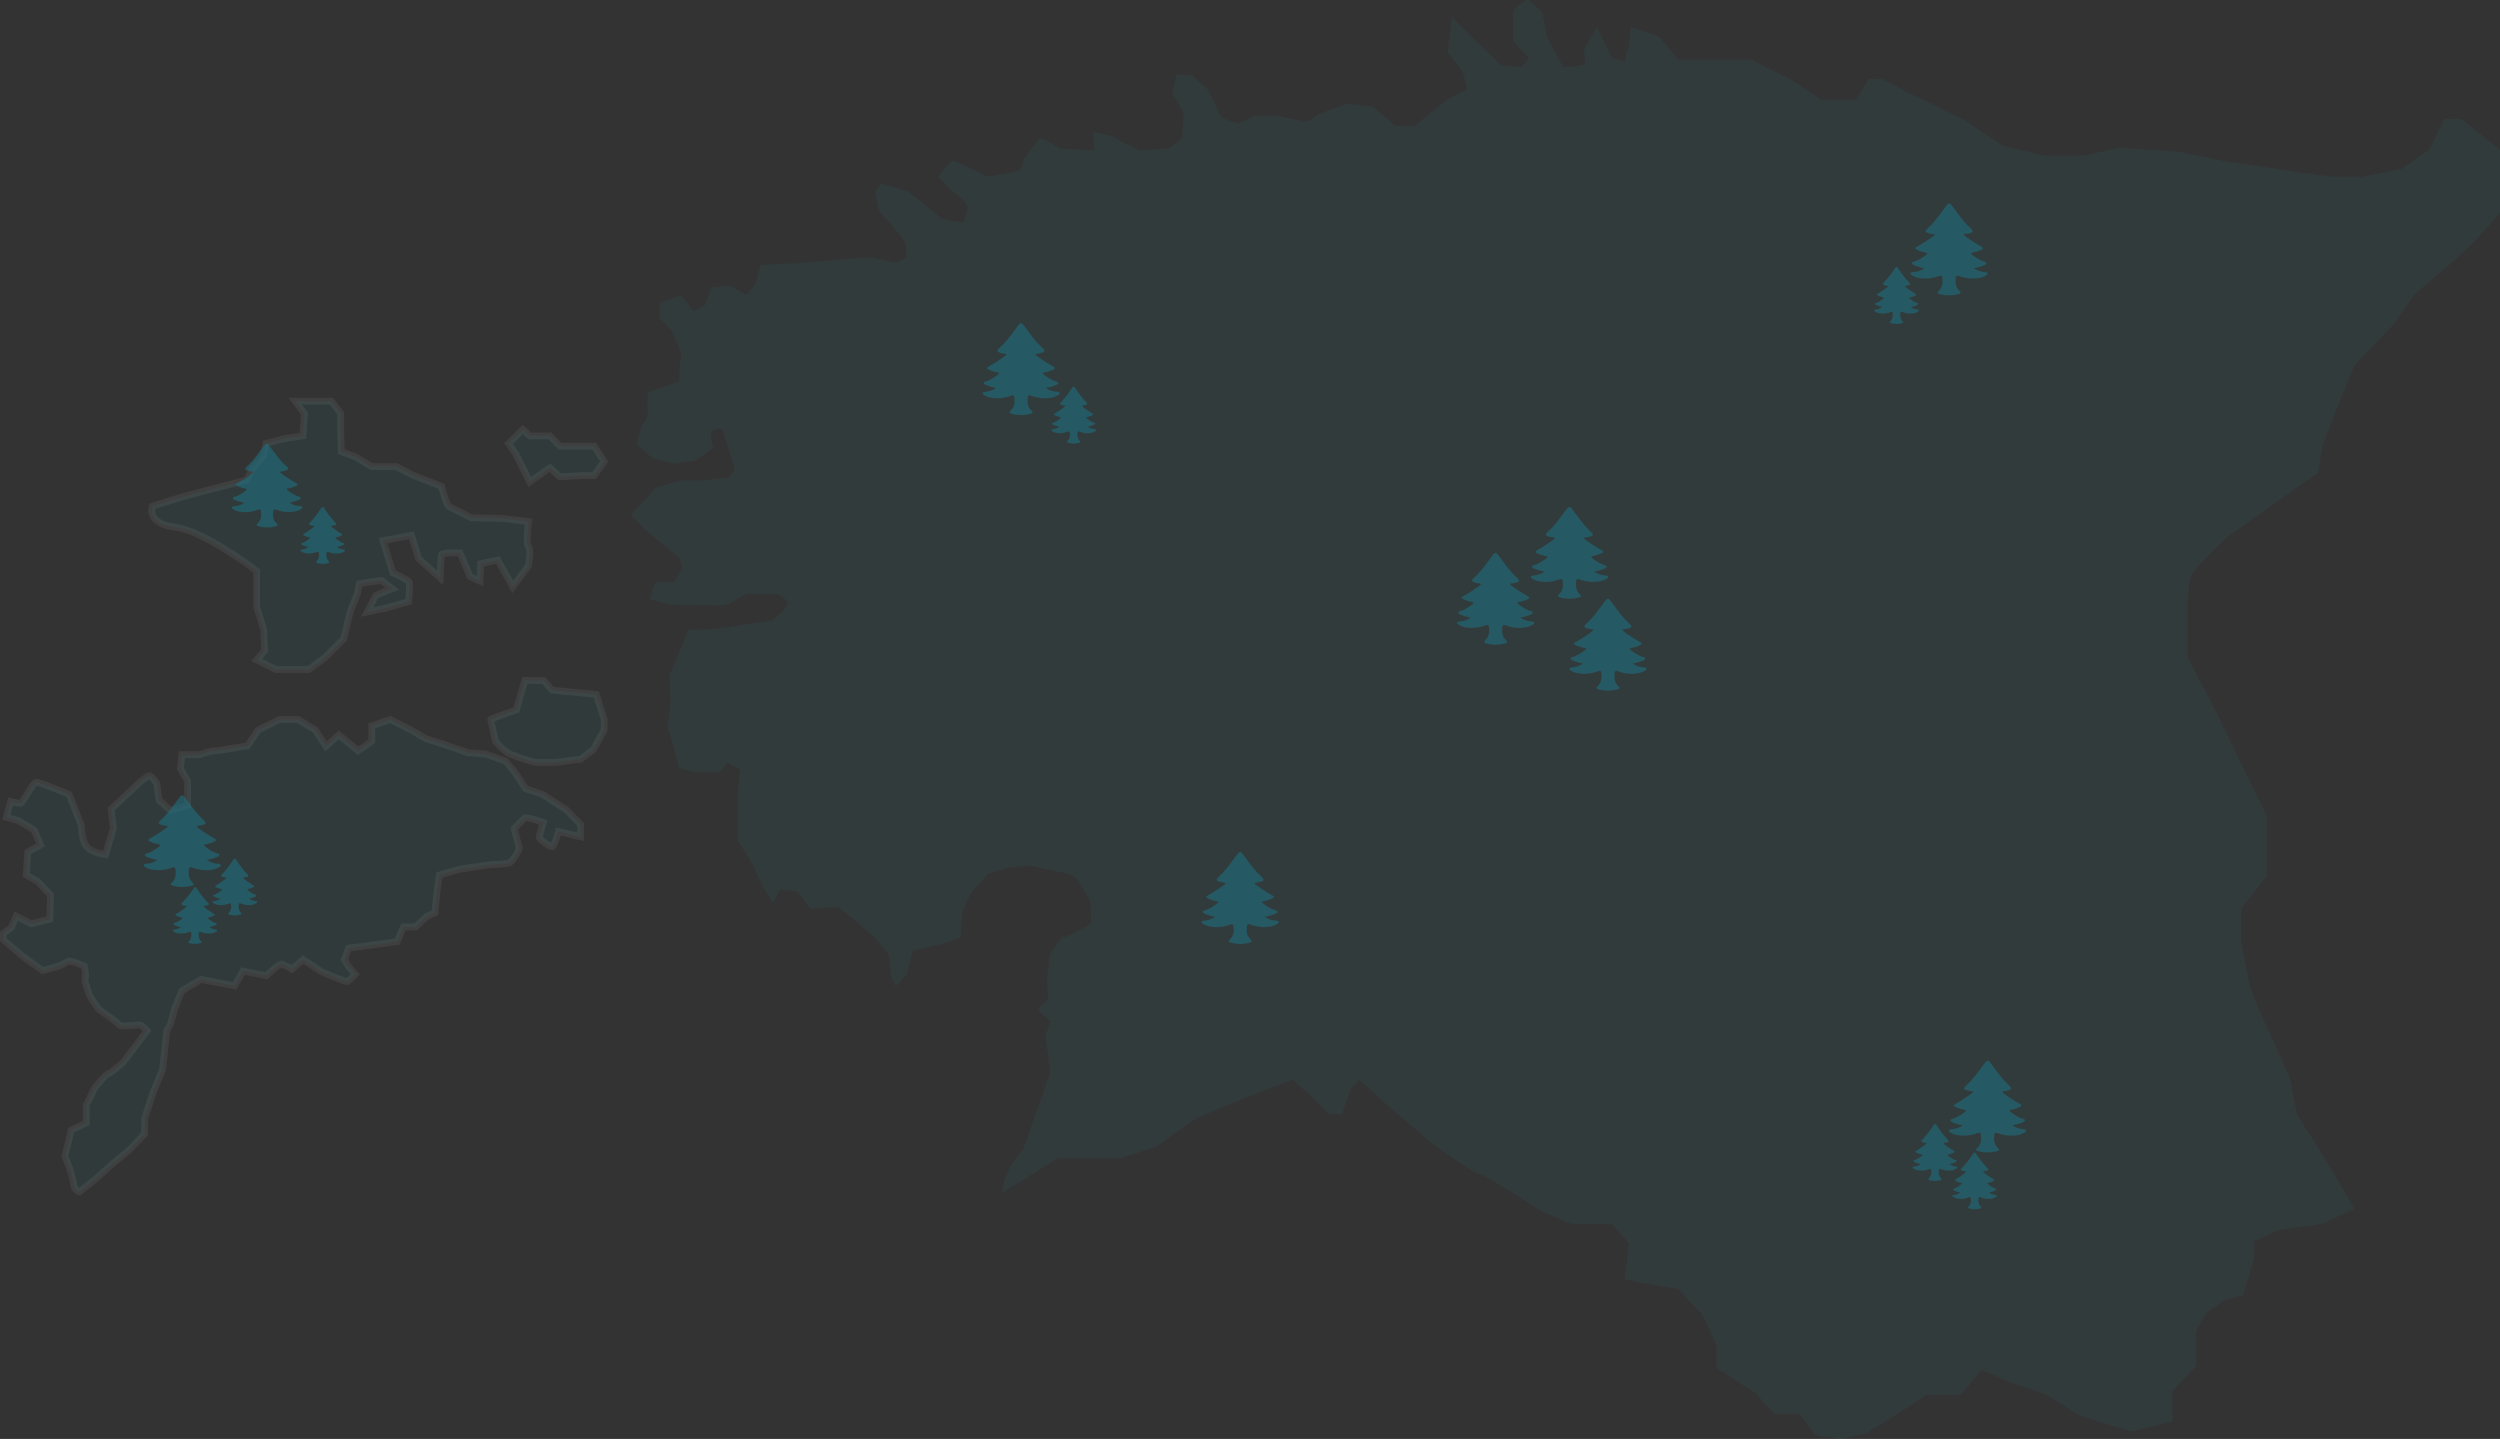 <svg id="Layer_1" data-name="Layer 1" xmlns="http://www.w3.org/2000/svg" viewBox="0 0 1101.96 634.26"><rect x="0" y="0" width="1101.96" height="634.26" fill="#333333" stroke="none"/><defs><style>.cls-1,.cls-2{fill:#1fa9b4;isolation:isolate;}.cls-1{opacity:0.07;}.cls-2{stroke:#fff;stroke-miterlimit:10;stroke-width:3px;opacity:0.06;}.cls-3{fill:#1d7081;opacity:0.58;}</style></defs><path id="Path_261" data-name="Path 261" class="cls-1" d="M452.88,535.36l24.53-15.24h27.35l16-5.09,17.92-12.7,24.53-10.16,17.92-6.77,8.5,7.62,7.54,7.62h5.66l3.78-11,3.77-4.23,13.21,11.86,18.86,16.08s17,12.7,20.76,13.55,28.31,16.94,28.31,16.94l12.25,5.08h17.93l7.55,8.47-.94,9.31-1,6.78L741.56,576,751,577.7l10.38,11,6.6,13.55v10.16l17,11,8.49,9.31h11.32l6.6,9.32,11.32,1.7L834,641.22l15.1-9.32,11.32-7.62h15.1l9.44-11,11.32,5.08s12.26,4.24,15.09,5.09,15.1,9.31,15.1,9.31L938.75,637,951,640.37l17.93-4.23V622.59l10.37-11V596.33l4.72-8.46,7.55-5.08,8.49-2.54,4.72-15.67v-8l11.32-5.08,18.86-2.55,14.16-6.77L1035,518.43l-11.31-17.78-2.84-15.25-6.6-15.24-7.54-16.09-3.79-10.16-3.76-19.47V410l11.31-14.4V369.39l-21.7-44.88L975.53,299.1V279.62s0-13.55,1.89-16.94,15.09-16.09,15.09-16.09l17.93-12.7,22.64-16.09L1035,206l7.56-19.47,6.6-16.1,17-17.78,9.44-13.55,14.14-11.85L1101,117l12.26-13.54V75.54l-17-13.54h-7.54l-6.61,13.54L1069.88,84l-17,3.38h-13.21l-13.21-1.69-34-5.08-20.75-4.24-26.41-1.7-15.1,3.39H912.32L894.4,73.85,876.48,62,852,50.14l-11.33-5.92H835l-5.66,9.31H814.21l-14.15-9.31-17-8.47H751l-8.49-10.17-12.26-4.23-1,8.47-1.89,6.78-5.65-1.7-6.61-13.55-5.66,10.16s1,5.93,0,6.49-9.12,1.13-9.12,1.13l-7.23-13.55-1.89-10.16s-5-5.93-6.6-5.93-6.3,4.52-6.3,4.52V27.84l6.92,7.06s-2.84,4.23-3.78,4.23-8.49-.85-8.49-.85L651.31,17.11l-1.89,15.24,6.92,9.32L657.91,49l-8.49,4.24L634.64,65.1h-8.18l-9.75-8.47-11.64-1.41-12.26,4.52s-3.77,2.54-5,3.1-12.89-2.26-12.89-2.26H564.51L557,64l-7.23-2.54-6.29-12.7-6.6-5.93-6.92-.56L528,50.7s5,7.91,5,9-.63,10.72-.63,10.72S527.09,75,526.15,75s-12.58.84-12.58.84l-12-6.2s-8.49-2.54-8.49-1.42.63,7.62.63,7.62L478.66,75s-7.23-4.52-8.49-4.52-7.55,9.32-7.55,9.32l-1.57,4.8S447.21,88,445.32,86.84s-13.2-6.5-14.14-6.5-6.3,7.06-6.3,7.06l6.3,6.49s6.91,4.24,6.6,7.06a29.52,29.52,0,0,1-1.89,6.5s-10.06-.85-11-2.55-13.52-11-13.52-11l-11.63-3.67-2.52,3.67,1.26,8.19,10.06,11.57,2.2,3.95V123l-4.09,2.26s-8.48-1.41-9.43-2-11,.28-11,.28L367,125.22l-20.44,1.13-2.2,8.47-4.08,4.8-6.93-4.24-8.17.85-3.14,7.9-5,2.55-5.66-7.06L302.25,143v6.78l5,5.36,4.4,9.88-.95,8.47v4.23l-8.49,2.83s-5,1.41-5.35,2.54,0,9.88,0,9.88l-2.83,4.8-2.2,7.34,7.24,6.49,9.12,2.26,9.75-1.41,7.86-5.65s-2.51-6.21,0-7.62,4.09-.28,4.09-.28l5.34,17.78-2.82,3.39-11,1.13H312c-.94,0-11.94,3.38-11.94,3.38l-5.36,6.21-5.34,5.65,6.92,7.06,6.6,5.36,7.86,6.49,1.26,4.8-3.46,5.93s-7.86-.29-8.49.56-2.2,7.06-2.2,7.06l8.49,2.26s22.64.28,24.21.28,9.44-4.8,9.44-4.8l13.84-.28s4.4,2.54,4.71,3.67-2.2,4.23-2.2,4.23l-5,4-11.63,1.69-6.92,1.13L323,287h-8.17l-4.1,10.16-4.4,10.16.63,11-1.26,11.57,5,18.07,6,1.69H329l2.83-4.23,5.66,3.39-.94,10.44v20.6l6.6,10.73,4.4,9.59,4.41,7.35,3.14-5.93,7.56.85,6,7.62,5.35-.57h6.93l6.6,5.08,9.42,8.19s5.67,6.78,6,7.62.95,8.75.95,8.75l2.2,5.08s5.34-5.36,5.34-6.21,2.2-9.6,2.2-9.6l12.9-2.82,8.17-2.82.63-11.29s3.47-7.63,4.09-8.47,7.24-8.19,7.24-8.19l8.8-2.82,9.74-1.13,6.61,1.7s12.58,2,13.84,3.95,6.28,10.16,6.28,10.16l.32,9.88s-11.95,7.06-12.26,5.93-6,7.9-6,7.9l-1.26,11.29.63,8.18s-4.4,3.39-4.4,4.52,5.35,5.08,5.35,5.08l-2.2,7.06s2.2,14.68,1.88,16.08-4.4,13-4.4,13l-7.24,20.32-5.65,7.35-2.52,5.92Z" transform="translate(-11.31 -9.49)"/><path id="Path_262" data-name="Path 262" class="cls-2" d="M84.82,463.8,82.94,481l-4.09,9.88-3.77,11.57v6.78l-6.6,7-7.86,6.5L53.69,529l-7.54,5.93S44,533.53,44,532.4a76.37,76.37,0,0,0-1.89-7.62l-2.2-5.65,2.84-11.57,6.6-3.1v-7.9l3.77-7.63s4.72-5.92,6-6.21,6.61-5.08,6.61-5.08,2.2-3.1,3.14-4.23,7.23-9.6,7.23-9.6-2.2-2.54-3.14-2.54-8.81.85-9.13,0-9.11-7-9.11-7l-3.77-5.65-2.2-6.49s.93-5.93-1-7.06a25.73,25.73,0,0,0-6-2l-4.4,2.25-7.23,2L21,430.79l-8.18-7.06v-2.82l3.46-2.54,2.2-5.08,6.61,3.38,8.18-2L33.57,404,27.91,398l-5-2.82.62-10.16,5.67-3.1-2.83-6.49-6.92-4.24-5.35-1.41L16,362.77a36.7,36.7,0,0,0,4.4.84c.94,0,5.34-9.31,6.92-9.31s14.46,5.36,14.46,5.36l5.35,13.55s0,8.19,3.46,10.44a16.9,16.9,0,0,0,7.23,2.54l3.46-11.57-.94-8.47L72.88,354.3s3.46-2.82,4.4-2.82,3.14,3.38,3.14,3.38l1,7.34,5,4.52L94,364.46V353.72l-3.15-5.36.63-6.22h7.86s4.72-1.69,6.61-1.69,14.46-2.26,14.46-2.26l4.72-6.92,9.43-4.65h8.18l7.55,4.65,4.71,7.2,5.66-5.07,8.5,7.05,6-4.23v-6.78l8.18-2.82,9.12,4.66,6.6,3.81,7.23,2.26,11.32,3.95,7.86.56L234.2,345l4.4,5.36,4.4,6.78,7.55,2.53,10.38,6.78,6.29,6.49v5.37L257.47,376s-1.89,6.77-2.83,6.77-5.66-3.38-5.66-4.23a63.35,63.35,0,0,1,1.88-6.49s-7.23-2.55-8.17-2a53.46,53.46,0,0,0-4.72,4.8s1.88,7.34,2.2,8.18-2.83,6.21-4.4,6.78-8.48.84-8.48.84l-13.53,2-8.8,2.54-1,7.06-.95,9.6-3.76,1.7-4.72,4.51h-5.35l-2.83,6.5L165,427.4l-1.89,5.09,1.89,3.1,2.83,3.38s-2.51,2.82-3.46,3.11-11.32-4.24-11.32-4.24l-8.18-5.36L140,436.71a26.46,26.46,0,0,0-4.56-2.25c-1.25-.29-6.6,5.08-6.6,5.08l-10.38-2-3.77,6.5-14.78-2.83-8.49,5.08-3.14,7.91L86.4,461Z" transform="translate(-11.31 -9.49)"/><path id="Path_263" data-name="Path 263" class="cls-2" d="M165.65,279.2l-2.84,11.86-8.17,8.19-7.24,5.36H132.94l-8.49-4.24,3.46-3.95-.32-9.31L124.45,277V261.14s-23.11-17.76-36-19.3-10-9.21-10-9.21l13.06-4.11L120,221.06l2.83-5.37,4.72-5.36.95-5.37,8.8-2.26,7.55-1.12.62-9.88-4.09-5.37h16l4.09,5.37v8.75l.32,8.18,6.29,2.26,6.92,4.24h11L193,218.8l12.89,5.07s2.21,8.19,3.15,8.76,10.06,5.08,10.06,5.08l13.52.28,11.64,1.41s-1.26,9.88,0,11,0,8.46,0,8.46l-6.92,9.32-6.6-11.85L223.19,258l-.31,7.62-4.4-2-4.4-10.44s-7.86-.28-8.18.85-.63,10.16-.63,10.16l-9.43-8.47-3.15-10.3-12.57,2.4L184.51,262s6.92,3.1,7.24,4.24-.32,8.47-.32,8.47l-10.05,2.82-8.18,1.69,3.74-7.34L184.2,269l-4.71-3.67-9.75,1.41-.94,4.52Z" transform="translate(-11.31 -9.49)"/><path id="Path_264" data-name="Path 264" class="cls-2" d="M238.6,209.48l6.22,12.42,8.88-6.21,4.4,4,9.12-.57h6l4.41-6.21-4.41-6.78H258.1l-4.4-4.51h-8.88l-3.07-2.82L235.46,205Z" transform="translate(-11.31 -9.49)"/><path id="Path_265" data-name="Path 265" class="cls-2" d="M242.69,309.4c-.31.85-3.77,13-3.77,13s-11.32,3.95-11.32,4.23,2.2,9.88,2.2,9.88,4.08,4.23,5.66,5.08a84.88,84.88,0,0,0,11.95,3.95h9.12l10.69-1.41,5.66-4.23,4.72-8.61v-4.66l-3.46-11s-10.07-1.12-11-1.12-8.49-.85-8.49-.85l-3.77-4.23Z" transform="translate(-11.31 -9.49)"/><path id="Path_650" data-name="Path 650" class="cls-3" d="M142.3,232.44a9,9,0,0,1-3.45-1.42,15.26,15.26,0,0,0,3.31-.88c.65-.25,1.61-.47,1.75-1.17.09-.44-1.14-.62-1.65-.83a18.19,18.19,0,0,1-4-2.42c-.72-.52-.67-.83.31-1a11.31,11.31,0,0,0,3.39-1.14c.79-.44.71-.69,0-1.13a61.08,61.08,0,0,1-6.58-4.2c-.63-.49-1-.92.34-1a1.57,1.57,0,0,0,.3-.05c2.7-.58,2.94-.95,1.17-2.56-2.8-2.53-4.73-5.5-6.93-8.33-.56-.71-1-1.3-1.44-1.3s-.87.6-1.42,1.31c-2.17,2.86-4.08,5.84-6.85,8.4-1.76,1.62-1.52,2,1.19,2.55l.3,0c1.37.06,1,.5.35,1a62.08,62.08,0,0,1-6.54,4.26c-.74.45-.81.69,0,1.13a11.25,11.25,0,0,0,3.39,1.11c1,.19,1,.5.33,1a18.56,18.56,0,0,1-4,2.45c-.51.21-1.74.41-1.65.85.15.69,1.12.91,1.76,1.15a15.36,15.36,0,0,0,3.33.85,9,9,0,0,1-3.44,1.45c-.76.19-2.06.1-2.1.69s1.15,1,1.93,1.4a5.77,5.77,0,0,0,1.14.35,15.22,15.22,0,0,0,8-.63c1.47-.5,1.7-.47,1.82.83.15,1.71.12,3.38-1.34,4.87-.93.94-.76,1.18.64,1.53a14.09,14.09,0,0,0,6.8,0c1.4-.36,1.56-.6.63-1.53-1.48-1.47-1.52-3.14-1.38-4.86.1-1.29.33-1.33,1.81-.85a15,15,0,0,0,8,.56,5,5,0,0,0,1.14-.35c.78-.37,2-.74,1.92-1.42s-1.35-.5-2.11-.67Z" transform="translate(-11.31 -9.49)"/><path id="Path_651" data-name="Path 651" class="cls-3" d="M162,251.57a5.5,5.5,0,0,1-2.18-1,9.63,9.63,0,0,0,2.1-.58c.41-.17,1-.32,1.11-.79.06-.3-.72-.43-1-.57a11.91,11.91,0,0,1-2.56-1.65c-.45-.35-.42-.57.2-.7a6.9,6.9,0,0,0,2.15-.76c.5-.3.45-.46,0-.77a38.31,38.31,0,0,1-4.16-2.86c-.4-.34-.65-.63.21-.68a.58.58,0,0,0,.19,0c1.72-.38,1.87-.64.75-1.73a40.74,40.74,0,0,1-4.37-5.67c-.34-.48-.62-.88-.9-.88s-.55.4-.9.88a40.74,40.74,0,0,1-4.37,5.67c-1.11,1.09-1,1.35.75,1.73a.63.63,0,0,0,.19,0c.87,0,.61.34.22.68a39.31,39.31,0,0,1-4.16,2.86c-.47.3-.51.47,0,.77a6.76,6.76,0,0,0,2.14.76c.63.14.66.35.2.7a11.6,11.6,0,0,1-2.55,1.65c-.33.14-1.1.27-1,.57.08.47.7.62,1.11.79a9.47,9.47,0,0,0,2.1.58,5.5,5.5,0,0,1-2.18,1c-.49.13-1.31.07-1.34.47s.72.7,1.22,1a3,3,0,0,0,.73.24,9.07,9.07,0,0,0,5-.4c.93-.34,1.07-.31,1.15.57a4,4,0,0,1-.87,3.3c-.59.63-.48.8.4,1a8.29,8.29,0,0,0,4.31,0c.89-.24,1-.4.4-1a4,4,0,0,1-.86-3.3c.07-.88.21-.9,1.15-.57a9.06,9.06,0,0,0,5.05.4,3,3,0,0,0,.72-.24c.5-.25,1.25-.5,1.22-1s-.85-.34-1.33-.47Z" transform="translate(-11.31 -9.49)"/><path id="Path_653" data-name="Path 653" class="cls-3" d="M106.26,390.08a9.73,9.73,0,0,1-3.77-1.57,17.46,17.46,0,0,0,3.63-.94c.71-.27,1.77-.51,1.92-1.27.1-.48-1.24-.69-1.8-.92a20.78,20.78,0,0,1-4.41-2.66c-.78-.58-.73-.92.35-1.14a12.54,12.54,0,0,0,3.71-1.22c.86-.48.78-.75,0-1.24a68.36,68.36,0,0,1-7.17-4.62c-.69-.55-1.13-1,.37-1.1a1.88,1.88,0,0,0,.33,0c3-.62,3.22-1,1.29-2.79-3-2.79-5.15-6-7.54-9.15-.6-.78-1.07-1.43-1.56-1.43s-1,.65-1.56,1.43c-2.39,3.11-4.5,6.36-7.54,9.15-1.92,1.76-1.67,2.17,1.29,2.79a1.88,1.88,0,0,0,.33,0c1.5.07,1.06.55.38,1.1a69.55,69.55,0,0,1-7.18,4.62c-.81.49-.89.76,0,1.24A12.54,12.54,0,0,0,81,381.58c1.08.22,1.14.56.35,1.14a21,21,0,0,1-4.4,2.66c-.57.23-1.9.44-1.81.92.15.76,1.21,1,1.92,1.27a17.46,17.46,0,0,0,3.63.94,9.75,9.75,0,0,1-3.76,1.57c-.84.2-2.26.1-2.3.75s1.24,1.13,2.1,1.54a6,6,0,0,0,1.25.38,16.59,16.59,0,0,0,8.72-.65c1.61-.54,1.85-.5,2,.92.16,1.87.12,3.7-1.49,5.32-1,1-.84,1.28.7,1.67a15.31,15.31,0,0,0,7.43,0c1.53-.39,1.71-.65.7-1.67-1.61-1.62-1.65-3.45-1.49-5.32.12-1.42.37-1.46,2-.92a16.59,16.59,0,0,0,8.72.65,6,6,0,0,0,1.25-.38c.86-.4,2.16-.8,2.1-1.54s-1.47-.55-2.3-.75Z" transform="translate(-11.31 -9.49)"/><path id="Path_654" data-name="Path 654" class="cls-3" d="M123.27,406.57a5.44,5.44,0,0,1-2.18-1,9.63,9.63,0,0,0,2.1-.58c.41-.17,1-.32,1.11-.79.06-.3-.72-.43-1-.57A11.84,11.84,0,0,1,120.7,402c-.45-.35-.42-.57.2-.7a6.9,6.9,0,0,0,2.15-.76c.5-.3.45-.46,0-.77a39.19,39.19,0,0,1-4.15-2.86c-.4-.34-.65-.63.21-.68a.63.63,0,0,0,.19,0c1.72-.38,1.87-.64.75-1.73a40.74,40.74,0,0,1-4.37-5.67c-.35-.48-.62-.88-.9-.88s-.56.4-.9.88a40.74,40.74,0,0,1-4.37,5.67c-1.12,1.09-1,1.35.75,1.73a.63.63,0,0,0,.19,0c.87.05.61.34.22.68a40.37,40.37,0,0,1-4.16,2.86c-.47.3-.52.47,0,.77a6.9,6.9,0,0,0,2.15.76c.63.14.66.35.2.7a11.6,11.6,0,0,1-2.55,1.65c-.33.14-1.1.27-1,.57.09.47.7.62,1.12.79a9.33,9.33,0,0,0,2.1.58,5.54,5.54,0,0,1-2.19,1c-.48.13-1.3.07-1.33.47s.72.7,1.22.95a3,3,0,0,0,.72.24,9.1,9.1,0,0,0,5.06-.4c.93-.34,1.07-.31,1.14.57a4,4,0,0,1-.86,3.3c-.59.63-.48.8.4,1a8.29,8.29,0,0,0,4.31,0c.89-.24,1-.4.4-1a3.92,3.92,0,0,1-.86-3.3c.07-.88.21-.9,1.14-.57a9.1,9.1,0,0,0,5.06.4,3,3,0,0,0,.72-.24c.5-.25,1.25-.5,1.22-.95s-.85-.34-1.34-.47Z" transform="translate(-11.31 -9.49)"/><path id="Path_655" data-name="Path 655" class="cls-3" d="M105.82,419.12a5.52,5.52,0,0,1-2.18-1,9.1,9.1,0,0,0,2.1-.58c.41-.17,1-.32,1.11-.79.06-.3-.72-.42-1-.57a11.54,11.54,0,0,1-2.56-1.65c-.45-.35-.42-.56.2-.7a6.88,6.88,0,0,0,2.15-.75c.5-.3.45-.47,0-.77a38.4,38.4,0,0,1-4.16-2.87c-.4-.34-.65-.63.21-.68a.58.58,0,0,0,.19,0c1.72-.38,1.87-.63.75-1.73a40.65,40.65,0,0,1-4.37-5.66c-.34-.49-.62-.89-.9-.89s-.55.4-.9.89A40.65,40.65,0,0,1,92,407c-1.11,1.09-1,1.35.75,1.73a.63.63,0,0,0,.19,0c.87.05.61.34.22.68A41,41,0,0,1,89,412.33c-.47.3-.51.47,0,.77a6.74,6.74,0,0,0,2.14.75c.63.14.66.35.2.7a11.25,11.25,0,0,1-2.55,1.65c-.33.14-1.1.27-1,.57.08.47.7.62,1.11.79a9,9,0,0,0,2.1.58,5.52,5.52,0,0,1-2.18,1c-.49.12-1.31.06-1.34.46s.72.7,1.22.95a3,3,0,0,0,.73.24,9.07,9.07,0,0,0,5-.4c.93-.33,1.07-.31,1.15.57a4,4,0,0,1-.87,3.3c-.59.63-.48.8.4,1a8.29,8.29,0,0,0,4.31,0c.89-.24,1-.4.4-1a4,4,0,0,1-.86-3.3c.07-.88.21-.9,1.15-.57a9.06,9.06,0,0,0,5,.4,3,3,0,0,0,.72-.24c.5-.25,1.25-.5,1.22-.95s-.85-.34-1.33-.46Z" transform="translate(-11.31 -9.49)"/><path id="Path_656" data-name="Path 656" class="cls-3" d="M476,182.05a9.8,9.8,0,0,1-3.77-1.57,16.86,16.86,0,0,0,3.63-.94c.71-.27,1.77-.51,1.92-1.27.1-.48-1.24-.69-1.8-.92a20.38,20.38,0,0,1-4.41-2.66c-.78-.58-.73-.92.35-1.13a12.46,12.46,0,0,0,3.71-1.23c.86-.48.78-.75,0-1.24a68.36,68.36,0,0,1-7.17-4.62c-.69-.55-1.12-1,.37-1.1a1.88,1.88,0,0,0,.33-.05c3-.62,3.22-1,1.3-2.79-3-2.79-5.15-6-7.55-9.15-.6-.78-1.07-1.42-1.56-1.42s-1,.64-1.56,1.42c-2.39,3.11-4.5,6.36-7.54,9.15-1.92,1.76-1.67,2.17,1.29,2.79a1.86,1.86,0,0,0,.34.05c1.49.08,1.05.55.37,1.1a68.5,68.5,0,0,1-7.18,4.62c-.81.49-.89.76,0,1.24a12.4,12.4,0,0,0,3.7,1.23c1.08.21,1.14.55.36,1.13a20.87,20.87,0,0,1-4.41,2.66c-.57.23-1.9.44-1.81.92.16.76,1.22,1,1.92,1.27a16.86,16.86,0,0,0,3.63.94,9.75,9.75,0,0,1-3.76,1.57c-.84.2-2.26.1-2.3.75s1.24,1.14,2.1,1.54a6,6,0,0,0,1.25.38,16.49,16.49,0,0,0,8.72-.65c1.61-.54,1.86-.5,2,.92.16,1.88.12,3.7-1.49,5.32-1,1-.84,1.29.7,1.67a15.07,15.07,0,0,0,7.43,0c1.53-.38,1.72-.65.7-1.67-1.61-1.62-1.65-3.44-1.49-5.32.12-1.42.37-1.46,2-.92a16.49,16.49,0,0,0,8.72.65,6,6,0,0,0,1.25-.38c.86-.4,2.16-.8,2.1-1.54s-1.47-.55-2.3-.75Z" transform="translate(-11.31 -9.49)"/><path id="Path_657" data-name="Path 657" class="cls-3" d="M493,198.55a5.52,5.52,0,0,1-2.18-1,9.1,9.1,0,0,0,2.1-.58c.41-.17,1-.32,1.11-.79.06-.3-.72-.42-1-.57a11.54,11.54,0,0,1-2.56-1.65c-.45-.35-.42-.56.2-.7a6.88,6.88,0,0,0,2.15-.75c.5-.3.45-.47,0-.77a38.4,38.4,0,0,1-4.16-2.87c-.4-.34-.65-.63.21-.68a.58.58,0,0,0,.19,0c1.72-.38,1.87-.63.75-1.73a40.65,40.65,0,0,1-4.37-5.66c-.34-.49-.62-.89-.9-.89s-.55.4-.9.89a40.65,40.65,0,0,1-4.37,5.66c-1.11,1.09-1,1.35.75,1.73a.63.63,0,0,0,.19,0c.87,0,.61.34.22.68a41,41,0,0,1-4.16,2.87c-.47.3-.51.47,0,.77a6.74,6.74,0,0,0,2.14.75c.63.14.66.35.2.7a11.25,11.25,0,0,1-2.55,1.65c-.33.14-1.1.27-1,.57.08.47.7.62,1.11.79a9,9,0,0,0,2.1.58,5.52,5.52,0,0,1-2.18,1c-.49.12-1.31.06-1.34.46s.72.7,1.22,1a3,3,0,0,0,.73.24,9.07,9.07,0,0,0,5.05-.4c.93-.33,1.07-.31,1.15.57a4,4,0,0,1-.87,3.3c-.59.63-.48.8.4,1a8.29,8.29,0,0,0,4.31,0c.89-.24,1-.4.4-1a4,4,0,0,1-.86-3.3c.07-.88.21-.9,1.15-.57a9.06,9.06,0,0,0,5.05.4,3,3,0,0,0,.72-.24c.5-.25,1.25-.5,1.22-1s-.85-.34-1.33-.46Z" transform="translate(-11.31 -9.49)"/><path id="Path_658" data-name="Path 658" class="cls-3" d="M855.84,129.29a9.91,9.91,0,0,0,3.76-1.57,16.88,16.88,0,0,1-3.63-1c-.71-.26-1.77-.51-1.92-1.27-.1-.48,1.24-.69,1.81-.92a20.15,20.15,0,0,0,4.4-2.66c.79-.57.73-.91-.35-1.13a12.54,12.54,0,0,1-3.71-1.22c-.86-.49-.78-.75,0-1.25a68.41,68.41,0,0,0,7.18-4.61c.68-.55,1.12-1-.38-1.1l-.33,0c-3-.62-3.22-1-1.29-2.79,3-2.79,5.15-6,7.54-9.15.6-.78,1.07-1.43,1.56-1.43s1,.65,1.56,1.43c2.39,3.11,4.5,6.36,7.54,9.15,1.93,1.76,1.67,2.17-1.29,2.79l-.33,0c-1.5.07-1.06.55-.37,1.1a68.27,68.27,0,0,0,7.17,4.61c.81.5.89.76,0,1.25a12.54,12.54,0,0,1-3.71,1.22c-1.08.22-1.13.56-.35,1.13a20,20,0,0,0,4.41,2.66c.56.23,1.9.44,1.8.92-.15.76-1.21,1-1.92,1.27a16.88,16.88,0,0,1-3.63,1,9.89,9.89,0,0,0,3.77,1.57c.83.2,2.25.1,2.3.74s-1.25,1.14-2.1,1.54a5.74,5.74,0,0,1-1.26.39,16.55,16.55,0,0,1-8.71-.65c-1.62-.54-1.86-.5-2,.91-.16,1.88-.12,3.7,1.5,5.33,1,1,.83,1.28-.7,1.67a15.35,15.35,0,0,1-7.44,0c-1.53-.39-1.71-.65-.7-1.67,1.61-1.63,1.65-3.45,1.49-5.33-.12-1.41-.37-1.45-2-.91a16.58,16.58,0,0,1-8.72.65,5.49,5.49,0,0,1-1.25-.39c-.86-.4-2.16-.8-2.1-1.54s1.47-.55,2.3-.74Z" transform="translate(-11.31 -9.49)"/><path id="Path_659" data-name="Path 659" class="cls-3" d="M838.83,145.78a5.5,5.5,0,0,0,2.18-1,9.47,9.47,0,0,1-2.1-.58c-.41-.17-1-.32-1.11-.79-.06-.3.72-.43,1-.57a11.91,11.91,0,0,0,2.56-1.65c.45-.36.42-.57-.2-.7a6.87,6.87,0,0,1-2.16-.76c-.5-.3-.45-.47,0-.77a40.73,40.73,0,0,0,4.15-2.86c.4-.34.65-.64-.21-.68l-.19,0c-1.72-.39-1.87-.64-.75-1.73a41.34,41.34,0,0,0,4.37-5.67c.35-.48.62-.88.9-.88s.56.4.9.88a41.34,41.34,0,0,0,4.37,5.67c1.12,1.09,1,1.34-.75,1.73l-.19,0c-.87,0-.61.34-.22.68A42,42,0,0,0,855.6,139c.47.3.52.47,0,.77a7.16,7.16,0,0,1-2.15.76c-.63.13-.66.34-.2.7a12,12,0,0,0,2.55,1.65c.33.14,1.1.27,1,.57-.09.47-.7.62-1.11.78a9.12,9.12,0,0,1-2.1.59,5.44,5.44,0,0,0,2.18,1c.48.12,1.31.06,1.33.46s-.72.7-1.22,1a3.56,3.56,0,0,1-.72.23,8.88,8.88,0,0,1-5.05-.4c-.94-.33-1.08-.3-1.15.57a4,4,0,0,0,.86,3.3c.59.63.48.8-.4,1a8.29,8.29,0,0,1-4.31,0c-.88-.24-1-.4-.4-1a4,4,0,0,0,.87-3.3c-.07-.88-.22-.9-1.15-.57a8.89,8.89,0,0,1-5,.4,3.65,3.65,0,0,1-.73-.23c-.5-.25-1.25-.5-1.22-1s.85-.34,1.34-.46Z" transform="translate(-11.31 -9.49)"/><path id="Path_664" data-name="Path 664" class="cls-3" d="M572.57,415.16a9.75,9.75,0,0,1-3.76-1.57,16.86,16.86,0,0,0,3.63-.94c.71-.27,1.77-.51,1.92-1.27.1-.48-1.24-.69-1.81-.92a20.55,20.55,0,0,1-4.4-2.66c-.79-.57-.73-.92.35-1.13a12.56,12.56,0,0,0,3.71-1.23c.86-.48.78-.75,0-1.24a68.5,68.5,0,0,1-7.18-4.62c-.68-.54-1.12-1,.38-1.1a1.88,1.88,0,0,0,.33-.05c3-.62,3.22-1,1.29-2.79-3-2.79-5.15-6-7.54-9.15-.6-.77-1.07-1.42-1.56-1.42s-1,.65-1.56,1.42c-2.39,3.11-4.5,6.36-7.54,9.15-1.93,1.76-1.67,2.17,1.29,2.79a1.88,1.88,0,0,0,.33.05c1.5.08,1.06.55.37,1.1a68.36,68.36,0,0,1-7.17,4.62c-.81.49-.89.76,0,1.24a12.56,12.56,0,0,0,3.71,1.23c1.08.21,1.13.56.35,1.13a20.38,20.38,0,0,1-4.41,2.66c-.56.23-1.9.44-1.8.92.15.76,1.21,1,1.92,1.27a16.86,16.86,0,0,0,3.63.94,9.73,9.73,0,0,1-3.77,1.57c-.83.2-2.25.1-2.3.75s1.25,1.14,2.1,1.54a6.3,6.3,0,0,0,1.26.38,16.44,16.44,0,0,0,8.71-.65c1.62-.54,1.86-.5,2,.92.16,1.88.12,3.7-1.5,5.32-1,1-.83,1.29.7,1.68a15.35,15.35,0,0,0,7.44,0c1.53-.39,1.71-.66.7-1.68-1.61-1.62-1.65-3.44-1.49-5.32.12-1.41.37-1.46,2-.92a16.48,16.48,0,0,0,8.72.65,6,6,0,0,0,1.25-.38c.86-.4,2.16-.8,2.1-1.54s-1.47-.55-2.3-.75Z" transform="translate(-11.31 -9.49)"/><path id="Path_665" data-name="Path 665" class="cls-3" d="M872.82,507.08a9.75,9.75,0,0,0,3.76-1.57,17.46,17.46,0,0,1-3.63-.94c-.71-.27-1.77-.51-1.92-1.27-.1-.48,1.24-.69,1.81-.92a21,21,0,0,0,4.4-2.66c.79-.58.73-.92-.35-1.14a12.54,12.54,0,0,1-3.71-1.22c-.86-.48-.78-.75,0-1.24a68.5,68.5,0,0,0,7.18-4.62c.68-.55,1.12-1-.38-1.1a1.88,1.88,0,0,1-.33,0c-3-.62-3.21-1-1.29-2.79,3-2.79,5.15-6,7.54-9.15.6-.78,1.07-1.43,1.56-1.43s1,.65,1.56,1.43c2.39,3.11,4.5,6.36,7.54,9.15,1.93,1.76,1.67,2.17-1.29,2.79a1.88,1.88,0,0,1-.33,0c-1.49.07-1.06.55-.37,1.1a68.36,68.36,0,0,0,7.17,4.62c.81.49.89.76,0,1.24a12.44,12.44,0,0,1-3.71,1.22c-1.08.22-1.13.56-.35,1.14a20.78,20.78,0,0,0,4.41,2.66c.56.23,1.9.44,1.8.92-.15.76-1.21,1-1.92,1.27a17.46,17.46,0,0,1-3.63.94,9.73,9.73,0,0,0,3.77,1.57c.83.2,2.25.1,2.3.75s-1.25,1.13-2.1,1.54a6,6,0,0,1-1.25.38,16.58,16.58,0,0,1-8.72-.65c-1.62-.54-1.86-.5-2,.92-.17,1.87-.13,3.7,1.49,5.32,1,1,.83,1.28-.7,1.67a15.35,15.35,0,0,1-7.44,0c-1.53-.39-1.71-.65-.7-1.67,1.61-1.62,1.66-3.45,1.49-5.32-.12-1.42-.37-1.46-2-.92a16.58,16.58,0,0,1-8.72.65,6,6,0,0,1-1.25-.38c-.86-.4-2.16-.8-2.1-1.54s1.47-.55,2.3-.75Z" transform="translate(-11.31 -9.49)"/><path id="Path_666" data-name="Path 666" class="cls-3" d="M855.81,523.57a5.5,5.5,0,0,0,2.18-1,9.47,9.47,0,0,1-2.1-.58c-.41-.17-1-.32-1.11-.79-.06-.3.72-.43,1-.57a11.91,11.91,0,0,0,2.56-1.65c.45-.35.42-.57-.2-.7a6.87,6.87,0,0,1-2.16-.76c-.5-.3-.45-.46,0-.77a39.19,39.19,0,0,0,4.15-2.86c.4-.34.65-.63-.21-.68l-.19,0c-1.72-.38-1.87-.64-.75-1.73a40.74,40.74,0,0,0,4.37-5.67c.35-.48.62-.88.9-.88s.56.4.9.88a40.74,40.74,0,0,0,4.37,5.67c1.11,1.09,1,1.35-.75,1.73l-.19,0c-.87,0-.61.34-.22.68a39.31,39.31,0,0,0,4.16,2.86c.47.3.52.47,0,.77a6.9,6.9,0,0,1-2.15.76c-.63.13-.66.35-.2.7a11.6,11.6,0,0,0,2.55,1.65c.33.14,1.1.27,1.05.57-.09.47-.7.62-1.11.79a9.63,9.63,0,0,1-2.1.58,5.44,5.44,0,0,0,2.18,1c.48.12,1.3.07,1.33.47s-.72.7-1.22,1a3,3,0,0,1-.72.24,9.06,9.06,0,0,1-5.05-.4c-.94-.34-1.08-.31-1.15.56a3.94,3.94,0,0,0,.86,3.3c.59.64.48.8-.4,1a8.29,8.29,0,0,1-4.31,0c-.89-.24-1-.4-.4-1a3.94,3.94,0,0,0,.87-3.3c-.08-.87-.22-.9-1.15-.56a9.07,9.07,0,0,1-5.05.4,3,3,0,0,1-.73-.24c-.5-.25-1.25-.5-1.22-1s.85-.35,1.34-.47Z" transform="translate(-11.31 -9.49)"/><path id="Path_667" data-name="Path 667" class="cls-3" d="M873.26,536.12a5.52,5.52,0,0,0,2.18-1,9,9,0,0,1-2.1-.58c-.41-.17-1-.32-1.11-.79-.06-.3.72-.42,1-.57a11.54,11.54,0,0,0,2.56-1.65c.45-.35.42-.56-.2-.7a6.63,6.63,0,0,1-2.16-.76c-.5-.3-.45-.46,0-.77a39.19,39.19,0,0,0,4.15-2.86c.4-.34.65-.63-.21-.68a.58.58,0,0,1-.19,0c-1.72-.38-1.87-.64-.75-1.73a40.74,40.74,0,0,0,4.37-5.67c.35-.48.62-.88.9-.88s.56.4.9.88A40.74,40.74,0,0,0,887,524c1.11,1.09,1,1.35-.75,1.73a.63.63,0,0,1-.19,0c-.87.05-.61.34-.22.68a39.31,39.31,0,0,0,4.16,2.86c.47.3.52.47,0,.77a6.9,6.9,0,0,1-2.15.76c-.63.14-.66.35-.2.7a11.6,11.6,0,0,0,2.55,1.65c.33.14,1.1.27,1,.57-.09.47-.7.62-1.11.79a9.63,9.63,0,0,1-2.1.58,5.44,5.44,0,0,0,2.18,1c.48.13,1.3.07,1.33.47s-.72.7-1.22.95a3,3,0,0,1-.72.24,9.06,9.06,0,0,1-5-.4c-.94-.34-1.08-.31-1.15.57a4,4,0,0,0,.86,3.3c.59.63.48.8-.4,1a8.29,8.29,0,0,1-4.31,0c-.89-.24-1-.4-.4-1a4,4,0,0,0,.87-3.3c-.08-.88-.22-.9-1.15-.57a9.07,9.07,0,0,1-5,.4,3,3,0,0,1-.73-.24c-.5-.25-1.25-.5-1.22-.95s.85-.34,1.34-.47Z" transform="translate(-11.31 -9.49)"/><path id="Path_668" data-name="Path 668" class="cls-3" d="M717.72,263a9.78,9.78,0,0,1-3.77-1.56,17,17,0,0,0,3.64-.95c.7-.27,1.76-.51,1.91-1.27.1-.48-1.24-.69-1.8-.92a20.38,20.38,0,0,1-4.41-2.66c-.78-.57-.73-.91.35-1.13a12.35,12.35,0,0,0,3.71-1.22c.86-.49.78-.76,0-1.25a67.47,67.47,0,0,1-7.18-4.62c-.68-.54-1.12-1,.37-1.1a1.86,1.86,0,0,0,.33,0c3-.62,3.22-1,1.3-2.8-3-2.78-5.15-6-7.55-9.15-.6-.77-1.06-1.42-1.56-1.42s-1,.65-1.56,1.42c-2.39,3.11-4.5,6.37-7.54,9.15-1.92,1.76-1.66,2.18,1.29,2.8a1.86,1.86,0,0,0,.34,0c1.49.08,1,.55.37,1.1a68.5,68.5,0,0,1-7.18,4.62c-.81.49-.89.76,0,1.25a12.38,12.38,0,0,0,3.7,1.22c1.08.22,1.14.56.36,1.13a20.87,20.87,0,0,1-4.41,2.66c-.57.23-1.9.44-1.81.92.16.76,1.22,1,1.92,1.27a17,17,0,0,0,3.64.95,9.84,9.84,0,0,1-3.77,1.56c-.83.2-2.26.1-2.3.75s1.24,1.14,2.1,1.54a6,6,0,0,0,1.25.38,16.49,16.49,0,0,0,8.72-.65c1.61-.53,1.86-.5,2,.92.16,1.88.12,3.7-1.49,5.33-1,1-.84,1.28.7,1.67a15.31,15.31,0,0,0,7.43,0c1.54-.39,1.72-.65.7-1.67-1.61-1.63-1.65-3.45-1.49-5.33.13-1.41.37-1.45,2-.92a16.49,16.49,0,0,0,8.72.65,6,6,0,0,0,1.25-.38c.86-.4,2.16-.8,2.1-1.54s-1.46-.55-2.3-.75Z" transform="translate(-11.31 -9.49)"/><path id="Path_669" data-name="Path 669" class="cls-3" d="M685.17,283.27a9.8,9.8,0,0,1-3.77-1.57,17.46,17.46,0,0,0,3.63-.94c.71-.27,1.77-.52,1.92-1.28.1-.48-1.24-.69-1.8-.91a20.42,20.42,0,0,1-4.41-2.67c-.78-.57-.73-.91.35-1.13a12.44,12.44,0,0,0,3.71-1.22c.86-.49.78-.75,0-1.24a70,70,0,0,1-7.17-4.62c-.69-.55-1.12-1,.37-1.1l.33,0c3-.62,3.22-1,1.3-2.79-3.05-2.79-5.15-6-7.55-9.15-.6-.78-1.07-1.43-1.56-1.43s-1,.65-1.56,1.43c-2.39,3.11-4.5,6.36-7.54,9.15-1.92,1.76-1.67,2.17,1.29,2.79l.34,0c1.49.07,1.05.55.37,1.1a70.15,70.15,0,0,1-7.18,4.62c-.81.49-.89.75,0,1.24a12.38,12.38,0,0,0,3.7,1.22c1.08.22,1.14.56.36,1.13a20.91,20.91,0,0,1-4.41,2.67c-.57.22-1.9.43-1.81.91.16.76,1.22,1,1.92,1.28a17.46,17.46,0,0,0,3.63.94,9.75,9.75,0,0,1-3.76,1.57c-.84.2-2.26.1-2.3.75s1.24,1.13,2.1,1.53a5.49,5.49,0,0,0,1.25.39,16.59,16.59,0,0,0,8.72-.65c1.61-.54,1.86-.5,2,.91.16,1.88.12,3.7-1.49,5.33-1,1-.84,1.28.7,1.67a15.31,15.31,0,0,0,7.43,0c1.53-.39,1.72-.65.7-1.67-1.61-1.62-1.65-3.45-1.49-5.33.12-1.41.37-1.45,2-.91a16.59,16.59,0,0,0,8.72.65,5.49,5.49,0,0,0,1.25-.39c.86-.4,2.16-.8,2.1-1.53s-1.47-.55-2.3-.75Z" transform="translate(-11.31 -9.49)"/><path id="Path_670" data-name="Path 670" class="cls-3" d="M734.7,303.51a9.86,9.86,0,0,1-3.77-1.57,16.94,16.94,0,0,0,3.64-.94c.7-.27,1.76-.51,1.92-1.27.1-.48-1.24-.69-1.81-.92a20.38,20.38,0,0,1-4.41-2.66c-.78-.58-.73-.92.35-1.13a12.37,12.37,0,0,0,3.71-1.23c.87-.48.79-.75,0-1.24a67.47,67.47,0,0,1-7.18-4.62c-.68-.55-1.12-1,.37-1.1a1.88,1.88,0,0,0,.33-.05c3-.62,3.22-1,1.3-2.79-3-2.79-5.15-6-7.54-9.15-.6-.78-1.07-1.42-1.56-1.42s-1,.64-1.56,1.42c-2.4,3.11-4.5,6.36-7.55,9.15-1.92,1.76-1.66,2.17,1.3,2.79a1.75,1.75,0,0,0,.33.05c1.49.08,1.05.55.37,1.1a67.47,67.47,0,0,1-7.18,4.62c-.81.49-.89.76,0,1.24a12.37,12.37,0,0,0,3.71,1.23c1.08.21,1.13.55.35,1.13a20.62,20.62,0,0,1-4.41,2.66c-.56.23-1.9.44-1.81.92.16.76,1.22,1,1.92,1.27a16.94,16.94,0,0,0,3.64.94,9.86,9.86,0,0,1-3.77,1.57c-.83.2-2.25.1-2.3.75s1.25,1.14,2.1,1.54a6,6,0,0,0,1.25.38,16.49,16.49,0,0,0,8.72-.65c1.61-.54,1.86-.5,2,.92.16,1.88.12,3.7-1.49,5.32-1,1-.83,1.29.7,1.67a15.11,15.11,0,0,0,7.44,0c1.53-.38,1.71-.65.7-1.67-1.62-1.62-1.66-3.44-1.5-5.32.13-1.42.37-1.46,2-.92a16.44,16.44,0,0,0,8.71.65,6.3,6.3,0,0,0,1.26-.38c.85-.4,2.15-.8,2.1-1.54s-1.47-.55-2.3-.75Z" transform="translate(-11.31 -9.49)"/></svg>